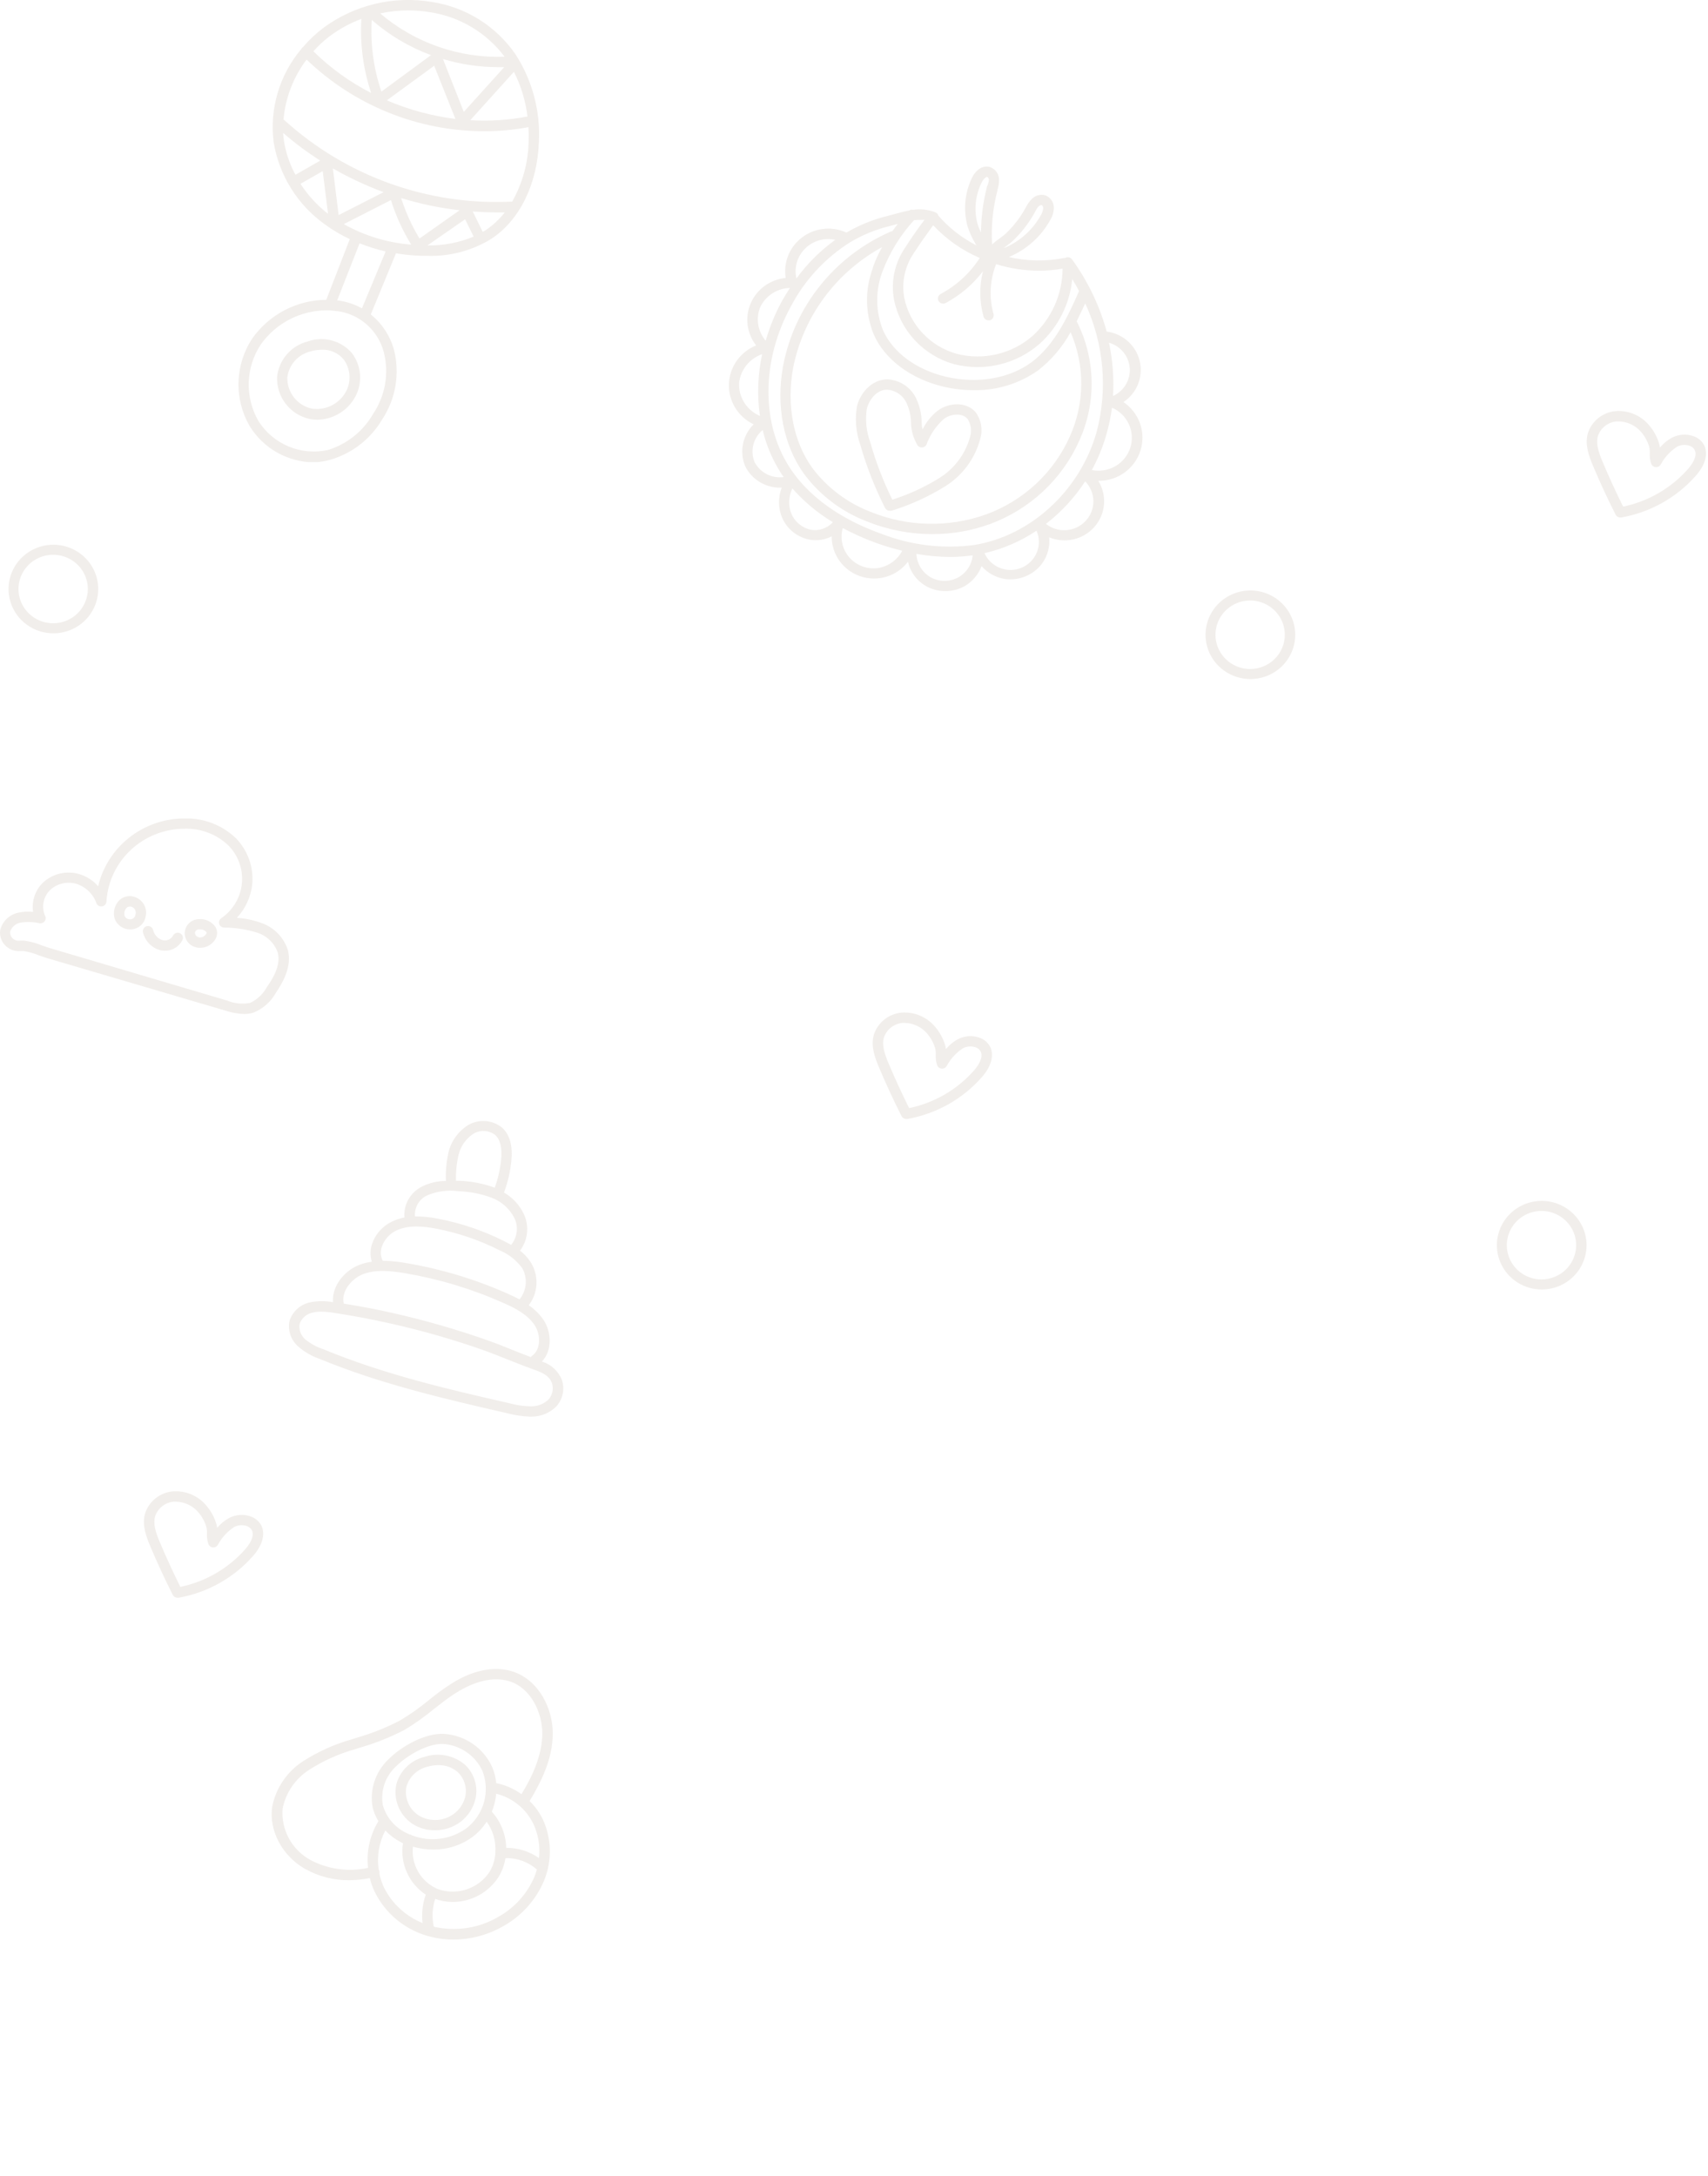 <?xml version="1.0" encoding="UTF-8"?> <svg xmlns="http://www.w3.org/2000/svg" width="318" height="405" viewBox="0 0 318 405" fill="none"> <g clip-path="url(#clip0)"> <g opacity="0.2" clip-path="url(#clip1)"> <path d="M95.97 10.1C99.089 14.915 100.616 20.59 100.334 26.322C100.087 34.206 96.766 40.983 91.456 44.468C87.857 46.673 83.689 47.769 79.471 47.62C78.816 47.62 78.138 47.62 77.45 47.566C76.201 47.493 74.956 47.353 73.721 47.147L69.034 58.527C71.107 60.198 72.609 62.472 73.334 65.035C73.901 67.229 74.003 69.518 73.633 71.754C73.262 73.991 72.428 76.124 71.184 78.018C69.054 81.664 65.612 84.357 61.564 85.548C60.52 85.857 59.439 86.027 58.35 86.054C55.98 86.018 53.656 85.389 51.591 84.224C49.526 83.059 47.785 81.395 46.527 79.384C45.065 76.887 44.331 74.03 44.407 71.137C44.483 68.244 45.366 65.43 46.957 63.013C48.517 60.801 50.582 58.993 52.981 57.739C55.379 56.486 58.041 55.823 60.747 55.806L65.122 44.511C63.472 43.739 61.902 42.806 60.435 41.725C57.926 39.928 55.795 37.653 54.166 35.03C52.538 32.407 51.443 29.488 50.944 26.44C50.562 23.36 50.82 20.235 51.702 17.26C52.585 14.286 54.072 11.526 56.072 9.154C56.126 9.048 56.195 8.95 56.276 8.863L56.373 8.81C57.518 7.467 58.804 6.251 60.21 5.185C63.084 3.064 66.356 1.545 69.829 0.717C73.303 -0.111 76.907 -0.23 80.428 0.366C83.544 0.844 86.53 1.954 89.203 3.628C91.876 5.302 94.178 7.504 95.97 10.1ZM71.012 17.049L80.245 10.262C76.197 8.765 72.456 6.541 69.206 3.7C68.938 8.225 69.551 12.759 71.012 17.049ZM86.35 20.825L93.874 12.499H92.649C89.2 12.49 85.772 11.979 82.47 10.982L86.35 20.825ZM72.022 18.674C76.094 20.425 80.393 21.591 84.792 22.137L80.836 12.241L72.022 18.674ZM87.554 22.374C91.12 22.592 94.698 22.36 98.206 21.685C97.861 18.786 97.006 15.971 95.68 13.37L87.554 22.374ZM75.999 1.936C74.243 1.938 72.492 2.126 70.776 2.495C77.224 7.984 85.49 10.862 93.95 10.563C90.598 6.098 85.632 3.125 80.116 2.28C78.756 2.049 77.379 1.933 75.999 1.936ZM58.35 9.552C61.52 12.667 65.144 15.282 69.099 17.307C67.623 12.868 67.007 8.188 67.282 3.517C65.169 4.307 63.178 5.393 61.371 6.744C60.272 7.576 59.26 8.517 58.35 9.552ZM52.858 26.16C53.198 28.392 53.925 30.547 55.007 32.528L59.629 29.893C57.2 28.35 54.89 26.628 52.718 24.74C52.738 25.216 52.784 25.69 52.858 26.16ZM76.558 45.522C74.958 42.931 73.69 40.148 72.785 37.24L64.004 41.714C67.862 43.885 72.146 45.188 76.558 45.533V45.522ZM79.589 45.673C82.538 45.731 85.466 45.174 88.188 44.038L86.597 40.811L79.589 45.673ZM85.566 39.133C81.877 38.714 78.236 37.954 74.688 36.863C75.524 39.5 76.671 42.028 78.106 44.393L85.566 39.133ZM71.421 35.766C68.153 34.561 64.992 33.082 61.972 31.345L63.047 40.036L71.421 35.766ZM61.08 39.8L60.081 31.85L55.943 34.217C57.334 36.35 59.07 38.237 61.08 39.8ZM62.746 57.914C62.081 57.81 61.409 57.76 60.736 57.763C58.349 57.779 55.999 58.362 53.882 59.466C51.764 60.569 49.94 62.161 48.558 64.11C47.165 66.213 46.386 68.663 46.31 71.186C46.234 73.708 46.864 76.201 48.128 78.384C49.47 80.494 51.426 82.14 53.733 83.102C56.039 84.064 58.585 84.294 61.027 83.762C64.591 82.677 67.608 80.273 69.464 77.039C70.581 75.383 71.337 73.51 71.683 71.541C72.029 69.573 71.958 67.555 71.474 65.616C70.96 63.602 69.852 61.789 68.296 60.412C66.74 59.035 64.807 58.157 62.746 57.892V57.914ZM71.797 46.802C70.144 46.423 68.523 45.916 66.949 45.286L62.768 55.935H63.037C64.563 56.154 66.037 56.646 67.39 57.387L71.797 46.802ZM94.003 39.531C93.401 39.531 92.789 39.531 92.187 39.531C90.8 39.531 89.403 39.466 88.016 39.369L89.876 43.156L90.424 42.844C91.786 41.929 92.994 40.803 94.003 39.509V39.531ZM98.389 23.665C95.677 24.172 92.924 24.427 90.166 24.428C77.833 24.414 65.981 19.636 57.082 11.09C54.627 14.332 53.136 18.203 52.782 22.255L52.911 22.331C64.437 32.805 79.646 38.272 95.196 37.53H95.358C97.304 34.088 98.357 30.212 98.421 26.257C98.453 25.375 98.432 24.493 98.389 23.665Z" fill="#BAA999"></path> <path d="M65.53 65.734C66.332 66.797 66.839 68.054 66.998 69.377C67.156 70.7 66.961 72.041 66.433 73.264C65.794 74.695 64.76 75.914 63.451 76.776C62.142 77.637 60.615 78.106 59.048 78.126C58.586 78.128 58.125 78.081 57.673 77.986C55.898 77.603 54.314 76.605 53.202 75.169C52.089 73.733 51.518 71.95 51.589 70.134C51.755 68.589 52.388 67.132 53.405 65.957C54.421 64.783 55.771 63.947 57.275 63.561C58.709 63.044 60.266 62.975 61.74 63.363C63.214 63.751 64.536 64.578 65.53 65.734ZM64.014 66.939C63.524 66.337 62.901 65.857 62.194 65.536C61.487 65.215 60.716 65.062 59.941 65.089C59.212 65.09 58.488 65.198 57.791 65.412C56.671 65.685 55.661 66.292 54.893 67.153C54.126 68.013 53.637 69.086 53.491 70.231C53.456 71.575 53.888 72.89 54.713 73.951C55.538 75.012 56.706 75.754 58.017 76.05C59.357 76.259 60.728 76.021 61.921 75.374C63.113 74.727 64.06 73.706 64.616 72.468C65.002 71.573 65.15 70.593 65.044 69.624C64.939 68.655 64.584 67.73 64.014 66.939Z" fill="#BAA999"></path> </g> <g opacity="0.2"> <path d="M104.629 256.886C104.898 257.726 104.941 258.621 104.752 259.482C104.563 260.343 104.15 261.14 103.553 261.795C102.952 262.389 102.237 262.861 101.45 263.182C100.664 263.503 99.82 263.667 98.969 263.665H98.647C97.225 263.61 95.814 263.4 94.439 263.038C82.829 260.371 70.896 257.619 59.512 252.923C58.043 252.415 56.688 251.633 55.52 250.617C54.856 250.034 54.357 249.291 54.072 248.46C53.787 247.63 53.726 246.74 53.895 245.879C54.168 244.995 54.68 244.201 55.376 243.583C56.072 242.966 56.925 242.547 57.844 242.373C59.22 242.117 60.632 242.117 62.008 242.373C61.75 239.387 64.106 236.561 66.743 235.488C67.54 235.169 68.375 234.951 69.228 234.839C68.904 233.801 68.904 232.69 69.228 231.652C69.511 230.756 69.972 229.925 70.584 229.206C71.195 228.487 71.945 227.896 72.79 227.466C73.578 227.055 74.422 226.762 75.297 226.595C75.204 225.432 75.46 224.269 76.035 223.25C76.609 222.231 77.475 221.402 78.525 220.868C79.917 220.166 81.459 219.801 83.023 219.805C82.946 218.054 83.098 216.301 83.475 214.588C83.95 212.487 85.235 210.65 87.058 209.467C88.043 208.858 89.199 208.573 90.359 208.653C91.519 208.733 92.624 209.175 93.514 209.914C94.913 211.199 95.483 213.271 95.203 216.065C95.003 218.08 94.543 220.062 93.837 221.962C95.471 222.909 96.771 224.33 97.56 226.031C98.056 227.119 98.249 228.318 98.119 229.505C97.988 230.691 97.539 231.821 96.817 232.778C97.686 233.442 98.416 234.264 98.969 235.201C99.651 236.403 99.965 237.776 99.871 239.151C99.778 240.526 99.281 241.845 98.442 242.946C99.543 243.685 100.49 244.626 101.229 245.719C102.703 247.993 102.822 251.414 100.895 253.412C101.744 253.673 102.521 254.121 103.168 254.723C103.815 255.325 104.315 256.065 104.629 256.886V256.886ZM84.906 219.773H85.562C87.801 219.859 90.013 220.293 92.115 221.059C92.723 219.374 93.121 217.622 93.299 215.842C93.514 213.664 93.148 212.124 92.223 211.263C91.638 210.807 90.923 210.542 90.179 210.506C89.434 210.47 88.697 210.664 88.069 211.061C86.692 211.998 85.724 213.413 85.358 215.024C85.003 216.582 84.851 218.178 84.906 219.773V219.773ZM77.266 226.403C78.753 226.396 80.236 226.55 81.689 226.86C85.92 227.677 90.016 229.072 93.858 231.004L95.16 231.705C95.722 231.026 96.08 230.206 96.195 229.337C96.309 228.467 96.174 227.584 95.806 226.786C94.937 225.023 93.427 223.65 91.577 222.94C89.61 222.206 87.535 221.793 85.433 221.718C83.385 221.423 81.295 221.711 79.407 222.547C78.702 222.905 78.121 223.464 77.739 224.152C77.358 224.839 77.193 225.623 77.266 226.403V226.403ZM71.262 234.659C72.779 234.684 74.291 234.836 75.781 235.116C82.239 236.215 88.53 238.118 94.504 240.779C95.257 241.119 96.01 241.469 96.731 241.841C97.383 241.037 97.78 240.061 97.874 239.035C97.968 238.009 97.754 236.979 97.258 236.072C96.169 234.571 94.679 233.398 92.954 232.683C89.273 230.824 85.347 229.483 81.29 228.698C78.988 228.252 76.029 227.901 73.651 229.091C72.42 229.727 71.493 230.814 71.068 232.12C70.79 232.958 70.86 233.871 71.262 234.659ZM64.009 242.638C67.087 243.138 70.164 243.701 73.199 244.402C79.23 245.763 85.173 247.48 90.996 249.544C92.502 250.076 93.998 250.681 95.451 251.266C96.527 251.712 97.689 252.158 98.829 252.583C98.886 252.505 98.955 252.437 99.034 252.381C100.745 251.181 100.68 248.418 99.561 246.676C98.291 244.731 96 243.488 93.708 242.5C87.871 239.903 81.725 238.047 75.415 236.975C72.704 236.518 69.874 236.231 67.442 237.209C65.355 238.091 63.461 240.449 64.009 242.638ZM102.789 257.513C102.284 255.951 100.788 255.388 99.066 254.793L98.851 254.708C97.452 254.209 96.064 253.645 94.719 253.114C93.374 252.583 91.803 251.946 90.34 251.414C84.592 249.375 78.724 247.682 72.768 246.346C69.357 245.581 65.882 244.922 62.428 244.391C61.554 244.234 60.669 244.146 59.781 244.126C59.281 244.119 58.782 244.173 58.296 244.285C57.723 244.388 57.189 244.639 56.746 245.012C56.304 245.385 55.97 245.868 55.778 246.41C55.694 246.944 55.748 247.49 55.936 247.998C56.124 248.505 56.44 248.957 56.854 249.311C57.856 250.121 59.001 250.741 60.233 251.138C71.488 255.792 83.367 258.575 94.859 261.179C96.169 261.546 97.522 261.739 98.883 261.752C100.084 261.768 101.243 261.318 102.111 260.499C102.469 260.097 102.718 259.613 102.837 259.091C102.955 258.57 102.939 258.027 102.789 257.513V257.513Z" fill="#BAA999"></path> </g> <g opacity="0.2"> <path d="M182.819 200.468C179.231 204.557 174.332 207.31 168.939 208.267H168.713C168.533 208.266 168.358 208.216 168.206 208.122C168.054 208.028 167.932 207.894 167.852 207.736C166.356 204.782 164.936 201.712 163.645 198.641C162.848 196.728 162.106 194.688 162.687 192.617C163.038 191.498 163.717 190.507 164.638 189.769C165.559 189.032 166.681 188.58 167.863 188.473C168.994 188.389 170.13 188.565 171.181 188.987C172.232 189.41 173.17 190.066 173.921 190.906C174.872 191.949 175.571 193.191 175.965 194.54C176.036 194.78 176.086 195.025 176.116 195.273C176.761 194.483 177.563 193.832 178.472 193.36C179.647 192.785 181.006 192.693 182.249 193.105C182.715 193.249 183.147 193.485 183.517 193.799C183.887 194.113 184.188 194.499 184.401 194.933C185.079 196.516 184.552 198.482 182.819 200.468ZM182.593 195.73C182.493 195.535 182.353 195.361 182.183 195.221C182.013 195.08 181.816 194.975 181.603 194.912C180.858 194.671 180.047 194.729 179.344 195.071C178.054 195.898 176.999 197.035 176.277 198.375L176.213 198.482C176.114 198.625 175.978 198.74 175.819 198.814C175.66 198.889 175.484 198.919 175.309 198.903C175.134 198.887 174.967 198.824 174.825 198.722C174.683 198.62 174.571 198.482 174.502 198.322C174.279 197.691 174.184 197.024 174.222 196.357C174.245 195.943 174.209 195.528 174.114 195.124C173.802 194.054 173.251 193.066 172.5 192.234C171.991 191.671 171.37 191.216 170.676 190.899C169.982 190.581 169.23 190.406 168.465 190.385H168.046C167.256 190.455 166.505 190.752 165.886 191.239C165.266 191.727 164.805 192.383 164.559 193.127C164.14 194.614 164.764 196.314 165.431 197.908C166.614 200.713 167.906 203.518 169.261 206.248C173.96 205.271 178.207 202.805 181.356 199.225C182.055 198.418 183.142 196.898 182.593 195.73V195.73Z" fill="#BAA999"></path> </g> <g opacity="0.2"> <path d="M315.76 88.514C312.171 92.603 307.272 95.355 301.879 96.312H301.653C301.474 96.311 301.299 96.261 301.147 96.167C300.995 96.073 300.872 95.94 300.792 95.781C299.297 92.828 297.876 89.757 296.585 86.686C295.789 84.774 295.046 82.734 295.627 80.662C295.978 79.543 296.657 78.552 297.578 77.814C298.5 77.077 299.622 76.626 300.803 76.518C301.935 76.435 303.07 76.611 304.121 77.033C305.172 77.455 306.11 78.112 306.861 78.951C307.812 79.994 308.511 81.237 308.905 82.585C308.976 82.825 309.027 83.07 309.056 83.318C309.701 82.529 310.503 81.878 311.413 81.406C312.588 80.83 313.946 80.738 315.189 81.151C315.656 81.294 316.087 81.53 316.457 81.844C316.827 82.159 317.128 82.545 317.342 82.978C318.019 84.561 317.492 86.527 315.76 88.514ZM315.534 83.775C315.433 83.58 315.294 83.407 315.123 83.266C314.953 83.126 314.756 83.02 314.544 82.957C313.798 82.717 312.987 82.774 312.284 83.116C310.995 83.943 309.939 85.08 309.218 86.421L309.153 86.527C309.055 86.671 308.919 86.786 308.76 86.86C308.601 86.934 308.425 86.965 308.25 86.948C308.075 86.932 307.907 86.869 307.765 86.767C307.623 86.665 307.512 86.527 307.442 86.368C307.22 85.737 307.125 85.069 307.162 84.402C307.185 83.988 307.149 83.573 307.055 83.169C306.743 82.099 306.191 81.111 305.441 80.279C304.931 79.716 304.31 79.262 303.616 78.944C302.923 78.626 302.17 78.451 301.406 78.431H300.986C300.197 78.501 299.446 78.797 298.826 79.285C298.206 79.772 297.745 80.428 297.5 81.172C297.08 82.659 297.704 84.359 298.371 85.953C299.555 88.758 300.846 91.563 302.202 94.294C306.901 93.316 311.147 90.85 314.296 87.271C314.996 86.463 316.083 84.944 315.534 83.775V83.775Z" fill="#BAA999"></path> </g> <g opacity="0.2"> <path d="M47.134 289.578C43.545 293.667 38.646 296.419 33.253 297.376H33.027C32.848 297.375 32.673 297.325 32.521 297.231C32.369 297.137 32.246 297.004 32.166 296.845C30.671 293.891 29.25 290.821 27.959 287.75C27.163 285.838 26.42 283.798 27.001 281.726C27.352 280.607 28.031 279.616 28.952 278.879C29.874 278.141 30.996 277.69 32.177 277.582C33.309 277.499 34.444 277.675 35.495 278.097C36.546 278.519 37.484 279.176 38.235 280.015C39.186 281.058 39.885 282.301 40.279 283.649C40.35 283.889 40.401 284.134 40.43 284.382C41.075 283.593 41.877 282.942 42.787 282.47C43.962 281.894 45.32 281.802 46.563 282.215C47.03 282.358 47.461 282.594 47.831 282.908C48.201 283.223 48.502 283.609 48.715 284.042C49.393 285.625 48.866 287.591 47.134 289.578ZM46.908 284.839C46.807 284.644 46.668 284.471 46.497 284.33C46.327 284.19 46.13 284.084 45.918 284.021C45.172 283.781 44.361 283.838 43.658 284.18C42.369 285.007 41.313 286.144 40.592 287.485L40.527 287.591C40.429 287.735 40.293 287.85 40.134 287.924C39.975 287.998 39.799 288.029 39.624 288.012C39.449 287.996 39.281 287.933 39.139 287.831C38.997 287.729 38.886 287.591 38.816 287.432C38.594 286.801 38.499 286.133 38.536 285.466C38.559 285.052 38.523 284.637 38.429 284.233C38.117 283.163 37.565 282.175 36.815 281.344C36.305 280.78 35.684 280.326 34.99 280.008C34.297 279.69 33.544 279.515 32.78 279.495H32.36C31.571 279.564 30.82 279.861 30.2 280.349C29.58 280.836 29.119 281.492 28.874 282.236C28.454 283.723 29.078 285.423 29.745 287.017C30.929 289.822 32.22 292.627 33.576 295.358C38.275 294.38 42.522 291.914 45.67 288.335C46.37 287.527 47.457 286.008 46.908 284.839V284.839Z" fill="#BAA999"></path> </g> <g opacity="0.2"> <path d="M64.99 349.95C62.107 349.975 59.27 349.242 56.769 347.825C52.551 345.435 50.044 340.696 50.668 336.35C50.991 334.629 51.662 332.99 52.64 331.529C53.618 330.069 54.883 328.818 56.36 327.85C59.182 326.03 62.265 324.64 65.506 323.728L66.399 323.441C69.173 322.647 71.859 321.579 74.416 320.254C76.244 319.173 77.985 317.955 79.624 316.609C80.936 315.547 82.303 314.484 83.745 313.56C87.834 310.872 91.998 310.001 95.441 311.106C100.402 312.699 102.973 318.15 102.909 322.719C102.909 327.468 100.638 331.835 98.605 335.213C99.627 336.22 100.468 337.391 101.09 338.677C101.893 340.445 102.328 342.353 102.368 344.29C102.409 346.226 102.055 348.151 101.327 349.95C99.848 353.534 97.197 356.527 93.795 358.45C90.944 360.108 87.699 360.988 84.391 361C83.016 361.003 81.646 360.839 80.312 360.511C78.016 359.963 75.873 358.916 74.039 357.445C72.206 355.975 70.728 354.118 69.714 352.011C69.347 351.223 69.059 350.401 68.853 349.557C67.58 349.807 66.287 349.938 64.99 349.95V349.95ZM78.677 357.951C78.468 356.158 78.67 354.343 79.269 352.638C77.713 351.608 76.488 350.161 75.737 348.467C74.986 346.773 74.74 344.903 75.029 343.076L74.556 342.831C73.51 342.273 72.558 341.556 71.737 340.706C70.562 342.945 70.133 345.491 70.51 347.985C70.566 348.074 70.609 348.171 70.639 348.271C70.671 348.415 70.671 348.564 70.639 348.707C70.819 349.604 71.105 350.478 71.489 351.31C72.989 354.307 75.545 356.661 78.677 357.929V357.951ZM73.663 328.828C72.704 329.735 71.985 330.86 71.569 332.104C71.152 333.349 71.051 334.676 71.274 335.968C71.58 337.059 72.112 338.075 72.836 338.953C73.56 339.831 74.461 340.551 75.481 341.068L76.299 341.461L76.396 341.45C76.501 341.483 76.599 341.533 76.686 341.599C78.359 342.242 80.169 342.458 81.948 342.226C83.728 341.994 85.419 341.321 86.865 340.271C88.439 339.041 89.575 337.348 90.109 335.438C90.643 333.527 90.547 331.499 89.835 329.646C89.192 328.231 88.173 327.014 86.887 326.124C85.601 325.234 84.095 324.703 82.529 324.589C79.774 324.45 75.836 326.629 73.663 328.828ZM90.61 339.06C89.935 340.112 89.084 341.042 88.092 341.811C85.945 343.418 83.318 344.274 80.624 344.245C79.356 344.245 78.095 344.062 76.88 343.703C76.693 345.328 77.037 346.969 77.862 348.387C78.686 349.805 79.948 350.926 81.464 351.586C83.205 352.214 85.111 352.241 86.87 351.662C88.628 351.083 90.136 349.933 91.148 348.399C91.773 347.35 92.141 346.171 92.224 344.956C92.219 344.893 92.219 344.829 92.224 344.765C92.372 342.736 91.801 340.719 90.61 339.06V339.06ZM99.519 349.27C99.689 348.842 99.836 348.406 99.961 347.963C98.356 346.543 96.261 345.782 94.107 345.838C93.913 347.109 93.459 348.327 92.773 349.419C91.854 350.826 90.592 351.982 89.103 352.782C87.614 353.582 85.946 354 84.251 353.998C83.149 353.997 82.056 353.803 81.023 353.424C80.475 355.1 80.386 356.889 80.764 358.609V358.609C84.869 359.554 89.185 358.892 92.805 356.761C95.824 355.07 98.187 352.434 99.519 349.27V349.27ZM99.326 339.506C98.664 338.116 97.698 336.888 96.498 335.91C95.298 334.933 93.893 334.231 92.385 333.853C92.283 335.003 92.008 336.131 91.568 337.2C93.244 339.055 94.195 341.44 94.247 343.926C96.431 343.918 98.564 344.583 100.348 345.828C100.592 343.668 100.239 341.483 99.326 339.506V339.506ZM68.53 347.655C68.184 344.628 68.861 341.572 70.456 338.964C69.962 338.168 69.599 337.301 69.38 336.393C69.088 334.79 69.199 333.14 69.704 331.59C70.209 330.039 71.091 328.635 72.275 327.5V327.5C74.717 325.014 79.204 322.506 82.701 322.719C84.63 322.85 86.485 323.501 88.065 324.601C89.645 325.7 90.89 327.206 91.664 328.955C92.058 329.89 92.301 330.879 92.385 331.888C94.086 332.223 95.691 332.923 97.088 333.938C98.992 330.825 100.929 326.873 100.972 322.697C100.972 318.83 98.917 314.197 94.839 312.922C90.976 311.701 86.865 313.826 84.756 315.164C83.379 316.046 82.056 317.098 80.775 318.097C79.081 319.502 77.282 320.781 75.395 321.922C72.725 323.323 69.916 324.448 67.013 325.279L66.12 325.566C63.07 326.421 60.168 327.725 57.511 329.433C56.254 330.25 55.173 331.306 54.333 332.539C53.492 333.772 52.909 335.158 52.616 336.616C52.456 338.531 52.858 340.451 53.774 342.147C54.69 343.843 56.081 345.242 57.781 346.178C61.068 347.928 64.883 348.452 68.53 347.655V347.655Z" fill="#BAA999"></path> <path d="M73.792 332.1C74.123 330.862 74.786 329.735 75.709 328.836C76.633 327.937 77.784 327.299 79.043 326.99C80.336 326.562 81.721 326.479 83.056 326.749C84.392 327.02 85.632 327.634 86.65 328.53C87.458 329.318 88.055 330.292 88.387 331.364C88.72 332.436 88.777 333.572 88.555 334.672C88.323 335.749 87.856 336.762 87.184 337.642C86.513 338.521 85.655 339.244 84.67 339.761C83.54 340.35 82.28 340.657 81.001 340.653C79.471 340.677 77.969 340.24 76.697 339.4C75.541 338.598 74.649 337.479 74.133 336.181C73.616 334.884 73.498 333.464 73.792 332.1V332.1ZM77.827 337.816C78.702 338.378 79.713 338.698 80.756 338.743C81.799 338.787 82.835 338.556 83.756 338.071C84.486 337.687 85.122 337.15 85.622 336.499C86.122 335.848 86.472 335.098 86.65 334.3C86.804 333.514 86.761 332.703 86.527 331.937C86.293 331.17 85.874 330.472 85.305 329.901C84.294 328.988 82.963 328.496 81.593 328.53C80.915 328.532 80.24 328.632 79.591 328.828C78.666 329.047 77.816 329.505 77.127 330.154C76.439 330.804 75.938 331.622 75.675 332.525C75.475 333.518 75.572 334.547 75.954 335.487C76.336 336.426 76.987 337.236 77.827 337.816V337.816Z" fill="#BAA999"></path> </g> <g opacity="0.2"> <path d="M53.604 176.854C54.357 179.807 52.786 182.666 51.344 184.822C50.426 186.455 48.978 187.735 47.234 188.456C46.654 188.646 46.047 188.739 45.437 188.732C44.19 188.681 42.957 188.448 41.778 188.042V188.042L8.777 178.331C8.282 178.182 7.765 178.001 7.27 177.821C6.348 177.44 5.384 177.169 4.397 177.013C4.193 177.003 3.988 177.003 3.784 177.013C2.943 177.083 2.106 176.849 1.427 176.354C0.925 175.997 0.529 175.512 0.283 174.951C0.037 174.39 -0.051 173.773 0.029 173.167C0.217 172.351 0.639 171.607 1.243 171.021C1.848 170.435 2.61 170.033 3.44 169.863C4.333 169.668 5.254 169.624 6.162 169.735C6.018 168.781 6.096 167.807 6.388 166.887C6.681 165.967 7.181 165.124 7.851 164.423C8.728 163.555 9.824 162.934 11.025 162.626C12.227 162.318 13.49 162.333 14.684 162.67C16.08 163.072 17.328 163.866 18.278 164.954C19.113 161.4 21.13 158.226 24.007 155.938C26.884 153.649 30.455 152.38 34.149 152.332H34.418C36.17 152.292 37.912 152.596 39.543 153.227C41.174 153.859 42.662 154.804 43.919 156.008C45.02 157.14 45.861 158.493 46.386 159.974C46.911 161.455 47.109 163.03 46.965 164.593C46.711 166.92 45.708 169.106 44.102 170.829C45.619 170.93 47.115 171.237 48.546 171.743C49.739 172.139 50.819 172.809 51.698 173.698C52.577 174.586 53.23 175.668 53.604 176.854ZM51.721 177.321C51.418 176.443 50.911 175.647 50.24 174.997C49.569 174.348 48.753 173.863 47.858 173.581C45.86 172.959 43.776 172.644 41.681 172.646C41.482 172.634 41.291 172.562 41.134 172.438C40.978 172.315 40.865 172.147 40.809 171.957C40.754 171.767 40.759 171.565 40.825 171.378C40.89 171.192 41.013 171.03 41.176 170.914C42.258 170.178 43.165 169.216 43.832 168.097C44.499 166.978 44.91 165.729 45.037 164.437C45.164 163.145 45.004 161.84 44.567 160.616C44.131 159.391 43.429 158.275 42.51 157.347C41.408 156.298 40.101 155.483 38.669 154.95C37.237 154.416 35.71 154.176 34.181 154.244C30.496 154.297 26.968 155.723 24.303 158.238C21.639 160.752 20.036 164.169 19.817 167.801C19.806 168.023 19.717 168.235 19.566 168.399C19.414 168.564 19.209 168.671 18.986 168.702C18.763 168.734 18.536 168.688 18.344 168.572C18.152 168.456 18.007 168.277 17.934 168.067C17.632 167.22 17.133 166.455 16.477 165.833C15.821 165.211 15.026 164.75 14.157 164.486C13.301 164.247 12.396 164.236 11.534 164.454C10.672 164.673 9.884 165.113 9.25 165.73C8.654 166.35 8.255 167.13 8.104 167.973C7.953 168.815 8.056 169.683 8.4 170.468C8.482 170.63 8.515 170.811 8.497 170.991C8.478 171.17 8.409 171.341 8.296 171.483C8.184 171.626 8.033 171.733 7.861 171.794C7.689 171.855 7.503 171.867 7.324 171.828C6.179 171.577 4.996 171.541 3.838 171.722C3.385 171.801 2.962 172.001 2.617 172.301C2.272 172.601 2.016 172.988 1.879 173.422C1.86 173.691 1.912 173.96 2.029 174.204C2.145 174.448 2.324 174.658 2.546 174.814C2.892 175.049 3.316 175.144 3.73 175.079C3.995 175.064 4.261 175.064 4.526 175.079C5.677 175.242 6.801 175.549 7.873 175.993C8.379 176.163 8.841 176.333 9.272 176.461L42.273 186.225C43.633 186.788 45.131 186.939 46.577 186.661C47.897 186.035 48.982 185.012 49.676 183.739C50.957 181.932 52.291 179.552 51.721 177.321Z" fill="#BAA999"></path> <path d="M27.112 170.607C26.997 171.275 26.645 171.882 26.118 172.318C25.592 172.754 24.926 172.991 24.239 172.987C23.616 172.991 23.007 172.808 22.493 172.46C21.979 172.112 21.586 171.617 21.366 171.042C21.183 170.465 21.156 169.852 21.286 169.261C21.416 168.671 21.699 168.124 22.108 167.674C22.45 167.302 22.889 167.031 23.378 166.892C23.866 166.754 24.384 166.752 24.874 166.888C25.667 167.093 26.346 167.598 26.765 168.294C27.183 168.99 27.308 169.821 27.112 170.607V170.607ZM24.4 168.737H24.131C24.016 168.735 23.902 168.759 23.798 168.807C23.694 168.854 23.602 168.925 23.529 169.013C23.355 169.209 23.234 169.445 23.177 169.7C23.121 169.954 23.131 170.219 23.206 170.468C23.263 170.635 23.367 170.781 23.507 170.891C23.646 171 23.814 171.067 23.991 171.085C24.129 171.117 24.272 171.12 24.412 171.094C24.551 171.068 24.683 171.013 24.799 170.932C24.914 170.852 25.012 170.748 25.084 170.628C25.156 170.508 25.202 170.374 25.218 170.235C25.269 170.083 25.288 169.923 25.274 169.765C25.26 169.606 25.213 169.452 25.137 169.311C25.06 169.171 24.955 169.048 24.829 168.949C24.702 168.85 24.556 168.778 24.4 168.737V168.737Z" fill="#BAA999"></path> <path d="M40.175 172.625C40.383 173.045 40.458 173.516 40.391 173.979C40.324 174.441 40.117 174.873 39.798 175.218C39.496 175.588 39.115 175.887 38.681 176.093C38.247 176.299 37.772 176.406 37.291 176.408H36.968C36.74 176.385 36.516 176.335 36.301 176.259C35.687 176.071 35.161 175.674 34.816 175.139C34.472 174.604 34.33 173.965 34.418 173.337C34.512 172.715 34.826 172.147 35.305 171.732C35.784 171.318 36.396 171.085 37.033 171.074C37.65 171.024 38.269 171.143 38.823 171.416C39.377 171.69 39.844 172.108 40.175 172.625V172.625ZM38.453 173.507C38.3 173.333 38.109 173.194 37.895 173.103C37.681 173.011 37.449 172.967 37.215 172.976H37.108C36.92 172.96 36.732 173.014 36.583 173.129C36.433 173.243 36.333 173.408 36.301 173.592C36.301 173.964 36.495 174.272 36.947 174.431L37.172 174.485C37.376 174.495 37.58 174.459 37.767 174.378C37.954 174.296 38.119 174.173 38.248 174.017C38.464 173.805 38.517 173.635 38.453 173.507Z" fill="#BAA999"></path> <path d="M33.483 173.677C33.247 173.576 32.98 173.571 32.741 173.663C32.502 173.754 32.308 173.935 32.202 174.166C32.013 174.504 31.712 174.768 31.35 174.915C30.988 175.061 30.587 175.082 30.211 174.973C29.784 174.83 29.401 174.579 29.101 174.246C28.801 173.912 28.594 173.508 28.5 173.071C28.437 172.829 28.279 172.621 28.062 172.492C27.844 172.363 27.584 172.323 27.337 172.382C27.09 172.44 26.877 172.592 26.742 172.805C26.608 173.017 26.563 173.273 26.617 173.518C26.795 174.285 27.172 174.994 27.712 175.573C28.252 176.153 28.935 176.583 29.695 176.822C30.018 176.907 30.351 176.95 30.685 176.95C31.37 176.96 32.045 176.776 32.628 176.42C33.212 176.065 33.68 175.551 33.977 174.941C34.079 174.709 34.084 174.446 33.992 174.209C33.899 173.973 33.716 173.782 33.483 173.677V173.677Z" fill="#BAA999"></path> </g> <g opacity="0.2"> <path d="M146.281 51.736C146.054 50.325 146.217 48.88 146.752 47.553C147.287 46.226 148.175 45.066 149.322 44.196C150.469 43.326 151.832 42.777 153.268 42.608C154.705 42.439 156.161 42.656 157.483 43.236L157.59 43.289C159.992 41.887 162.587 40.839 165.295 40.176C165.747 40.07 166.198 39.942 166.65 39.815C167.49 39.592 168.372 39.347 169.265 39.177C169.379 39.105 169.506 39.056 169.639 39.034C169.772 39.012 169.909 39.018 170.04 39.05C171.424 38.849 172.838 39.011 174.139 39.517C174.278 39.569 174.402 39.654 174.501 39.763C174.6 39.872 174.672 40.002 174.71 40.144C176.696 42.417 179.103 44.296 181.801 45.679C181.747 45.573 181.682 45.478 181.629 45.382C180.992 44.338 180.486 43.221 180.122 42.056C179.329 39.082 179.619 35.927 180.94 33.142C181.747 31.485 183.092 30.688 184.383 31.113C184.835 31.285 185.228 31.582 185.514 31.968C185.8 32.354 185.968 32.813 185.997 33.291C186.025 33.96 185.934 34.629 185.728 35.267V35.363C184.856 38.665 184.511 42.081 184.706 45.488C185.178 45.063 185.677 44.669 186.202 44.309C186.578 44.033 186.933 43.767 187.149 43.576C188.674 42.15 189.96 40.492 190.958 38.667L191.033 38.518C191.314 37.972 191.677 37.471 192.109 37.031C192.421 36.713 192.811 36.481 193.241 36.358C193.672 36.235 194.127 36.225 194.562 36.33C195.051 36.506 195.471 36.827 195.766 37.25C196.061 37.673 196.216 38.175 196.209 38.688C196.188 39.475 195.962 40.244 195.552 40.92C193.85 44.023 191.129 46.462 187.837 47.836C191.205 48.631 194.708 48.693 198.103 48.017C198.184 48.001 198.268 48.001 198.35 48.017C198.4 47.979 198.454 47.947 198.511 47.921C198.705 47.861 198.914 47.862 199.107 47.925C199.3 47.988 199.468 48.109 199.587 48.272C202.538 52.334 204.724 56.886 206.044 61.712C207.513 61.903 208.889 62.531 209.989 63.512C211.088 64.494 211.858 65.783 212.197 67.208C212.536 68.633 212.427 70.126 211.886 71.489C211.344 72.851 210.394 74.018 209.164 74.834C210.605 75.807 211.69 77.212 212.261 78.84C212.831 80.469 212.855 82.236 212.331 83.879C211.806 85.523 210.76 86.957 209.347 87.968C207.934 88.979 206.229 89.515 204.483 89.496C205.298 90.81 205.669 92.345 205.544 93.88C205.419 95.416 204.804 96.872 203.787 98.04C202.77 99.209 201.404 100.028 199.886 100.381C198.368 100.734 196.775 100.602 195.337 100.004C195.508 101.72 195.049 103.439 194.046 104.849C193.256 105.915 192.189 106.748 190.957 107.261C189.725 107.773 188.375 107.946 187.052 107.761C185.38 107.481 183.858 106.636 182.748 105.37C182.176 106.902 181.095 108.198 179.681 109.046C178.571 109.686 177.308 110.02 176.023 110.013C174.401 110.038 172.82 109.507 171.549 108.512C170.278 107.516 169.395 106.117 169.05 104.552C168.055 105.866 166.664 106.836 165.078 107.324C163.491 107.812 161.789 107.792 160.214 107.268C158.639 106.744 157.272 105.742 156.308 104.405C155.344 103.068 154.833 101.465 154.846 99.824C153.558 100.491 152.078 100.705 150.65 100.429C149.425 100.178 148.291 99.608 147.364 98.778C146.437 97.949 145.752 96.891 145.377 95.712C144.882 94.089 144.938 92.35 145.539 90.761C144.138 90.822 142.75 90.479 141.544 89.773C140.338 89.067 139.367 88.03 138.749 86.787C138.198 85.478 138.052 84.037 138.332 82.647C138.612 81.256 139.304 79.979 140.32 78.978C138.9 78.304 137.708 77.238 136.89 75.908C136.071 74.578 135.662 73.043 135.711 71.487C135.76 69.932 136.265 68.424 137.166 67.148C138.066 65.871 139.323 64.879 140.783 64.294C139.919 63.189 139.371 61.875 139.195 60.489C139.02 59.104 139.223 57.697 139.784 56.415C140.346 55.133 141.244 54.023 142.387 53.201C143.529 52.378 144.874 51.872 146.281 51.736V51.736ZM141.482 77.416C140.937 73.586 141.079 69.691 141.902 65.909C140.738 66.319 139.715 67.047 138.953 68.008C138.191 68.969 137.721 70.124 137.598 71.339C137.551 72.62 137.897 73.885 138.59 74.969C139.283 76.053 140.291 76.906 141.482 77.416V77.416ZM145.915 88.795C145.754 88.572 145.582 88.338 145.431 88.094C143.831 85.618 142.67 82.891 141.999 80.03C141.143 80.74 140.537 81.698 140.264 82.768C139.992 83.838 140.068 84.965 140.482 85.99C140.982 86.956 141.773 87.744 142.746 88.246C143.72 88.749 144.827 88.941 145.915 88.795ZM155.062 97.189C152.237 95.494 149.696 93.375 147.529 90.91C146.881 92.234 146.755 93.749 147.174 95.16C147.441 96.005 147.927 96.766 148.584 97.368C149.24 97.97 150.046 98.392 150.919 98.591C151.673 98.732 152.452 98.676 153.178 98.43C153.904 98.185 154.553 97.757 155.062 97.189V97.189ZM167.974 102.501C166.415 102.129 164.878 101.675 163.369 101.141C161.145 100.354 158.987 99.398 156.912 98.283C156.638 99.232 156.609 100.233 156.828 101.195C157.048 102.157 157.509 103.05 158.169 103.79C158.829 104.531 159.666 105.095 160.605 105.433C161.544 105.77 162.553 105.869 163.541 105.721C164.48 105.56 165.37 105.187 166.139 104.63C166.908 104.073 167.536 103.348 167.974 102.512V102.501ZM181.144 103.351C179.719 103.56 178.281 103.663 176.84 103.659C174.754 103.648 172.673 103.456 170.621 103.086C170.656 103.937 170.899 104.768 171.327 105.508C171.756 106.247 172.359 106.874 173.085 107.336C173.85 107.805 174.725 108.072 175.625 108.111C176.525 108.15 177.42 107.96 178.224 107.559C179.029 107.158 179.715 106.559 180.217 105.82C180.718 105.081 181.019 104.228 181.091 103.341L181.144 103.351ZM192.981 98.772C190.041 100.744 186.758 102.163 183.296 102.958C183.859 104.226 184.908 105.222 186.214 105.726C187.519 106.23 188.974 106.201 190.258 105.646C191.543 105.091 192.551 104.055 193.061 102.766C193.572 101.477 193.543 100.04 192.981 98.772V98.772ZM202.041 89.592C200.071 92.616 197.602 95.292 194.735 97.508C195.812 98.362 197.179 98.778 198.557 98.672C199.935 98.566 201.22 97.945 202.151 96.937C203.082 95.928 203.589 94.607 203.568 93.243C203.548 91.878 203.002 90.573 202.041 89.592V89.592ZM207.033 75.875C206.806 77.6 206.446 79.305 205.957 80.975C205.307 83.236 204.408 85.42 203.278 87.488C204.779 87.791 206.34 87.536 207.661 86.772C208.983 86.007 209.971 84.788 210.437 83.347C210.903 81.906 210.813 80.347 210.185 78.967C209.557 77.588 208.434 76.487 207.033 75.875V75.875ZM206.474 63.784C207.167 67.045 207.42 70.382 207.227 73.708C208.222 73.254 209.053 72.511 209.609 71.578C210.164 70.645 210.418 69.567 210.336 68.488C210.254 67.409 209.84 66.38 209.15 65.54C208.46 64.699 207.526 64.087 206.474 63.784ZM186.88 46.19C189.83 44.979 192.271 42.808 193.798 40.038C194.044 39.642 194.191 39.194 194.229 38.731C194.238 38.62 194.215 38.508 194.164 38.409C194.113 38.31 194.035 38.226 193.938 38.168H193.874C193.676 38.189 193.493 38.279 193.357 38.423C193.077 38.74 192.848 39.098 192.679 39.485L192.593 39.634C191.496 41.619 190.087 43.419 188.418 44.968C188.117 45.244 187.708 45.541 187.278 45.86L186.88 46.19ZM181.962 41.536C182.128 42.133 182.359 42.71 182.651 43.257C182.668 40.437 183.029 37.63 183.727 34.895V34.789C183.935 34.384 184.066 33.945 184.114 33.493C184.114 33.385 184.087 33.278 184.037 33.182C183.986 33.086 183.913 33.003 183.824 32.94C183.598 32.866 183.081 33.302 182.748 34.003C181.599 36.345 181.321 39.012 181.962 41.536V41.536ZM173.72 41.95C172.493 43.629 171.277 45.361 170.126 47.124C168.46 49.568 167.827 52.557 168.361 55.454C168.867 57.904 170.045 60.17 171.766 62.004C173.487 63.839 175.685 65.171 178.121 65.856C180.586 66.489 183.172 66.511 185.648 65.92C188.124 65.329 190.414 64.142 192.314 62.467C194.048 60.87 195.432 58.94 196.382 56.794C197.331 54.649 197.825 52.334 197.833 49.993C196.382 50.257 194.909 50.388 193.433 50.386C190.728 50.379 188.039 49.967 185.459 49.164C184.291 52.124 184.121 55.377 184.975 58.44C185.042 58.684 185.009 58.943 184.885 59.164C184.76 59.384 184.553 59.548 184.308 59.619C184.219 59.63 184.128 59.63 184.039 59.619C183.828 59.619 183.623 59.551 183.456 59.424C183.288 59.297 183.168 59.119 183.114 58.918C182.352 56.164 182.315 53.264 183.006 50.493C181.141 52.935 178.767 54.953 176.044 56.411C175.904 56.481 175.749 56.517 175.592 56.517C175.377 56.517 175.168 56.446 174.998 56.315C174.829 56.185 174.708 56.002 174.655 55.797C174.602 55.591 174.62 55.373 174.706 55.179C174.792 54.984 174.941 54.823 175.129 54.721C178.097 53.137 180.605 50.829 182.414 48.017C179.137 46.606 176.192 44.54 173.763 41.95H173.72ZM170.18 40.973C167.641 43.748 165.655 46.97 164.326 50.471C162.952 54.032 162.987 57.974 164.423 61.511C166.252 65.612 170.621 68.82 176.098 70.117C181.962 71.487 187.934 70.478 192.088 67.397C196.392 64.156 198.823 58.897 200.9 54.179C200.502 53.414 200.082 52.66 199.63 51.927C199.196 56.534 197.049 60.818 193.605 63.954C191.46 65.841 188.876 67.177 186.083 67.842C183.29 68.508 180.374 68.482 177.594 67.769C174.806 66.976 172.292 65.442 170.328 63.334C168.364 61.226 167.024 58.625 166.457 55.816C165.826 52.438 166.564 48.95 168.512 46.105C169.645 44.334 170.847 42.605 172.117 40.92C171.884 40.903 171.65 40.903 171.417 40.92C171.018 40.911 170.619 40.929 170.223 40.973H170.18ZM162.486 49.844C162.956 48.516 163.539 47.229 164.229 45.998C159.976 48.321 156.289 51.536 153.428 55.416C150.567 59.297 148.602 63.749 147.669 68.459C146.41 75.355 147.669 82.144 151.231 87.085C153.989 90.759 157.741 93.591 162.056 95.255C168.917 98.056 176.589 98.234 183.576 95.754C187.03 94.496 190.192 92.563 192.872 90.071C195.553 87.579 197.698 84.58 199.179 81.252C200.559 78.2 201.285 74.898 201.31 71.556C201.336 68.214 200.662 64.902 199.329 61.829C197.818 64.57 195.766 66.984 193.293 68.927C189.793 71.402 185.578 72.699 181.274 72.624C179.393 72.622 177.519 72.404 175.689 71.976C169.62 70.542 164.746 66.929 162.691 62.286C161.06 58.305 161.003 53.865 162.529 49.844H162.486ZM158.29 45.084C153.64 48.015 149.852 52.1 147.304 56.931C141.751 66.972 141.654 78.829 147.056 87.063C151.425 93.757 158.699 97.423 164.025 99.325C169.509 101.471 175.456 102.202 181.306 101.449C191.862 99.771 201.04 91.356 204.15 80.487C206.283 72.484 205.542 63.998 202.051 56.474C201.557 57.537 200.975 58.684 200.459 59.8C202.204 63.236 203.153 67.012 203.236 70.854C203.32 74.697 202.537 78.51 200.943 82.017C199.361 85.575 197.072 88.783 194.21 91.452C191.349 94.12 187.974 96.194 184.286 97.55C180.861 98.791 177.239 99.421 173.591 99.409C169.383 99.412 165.216 98.599 161.324 97.019C156.672 95.224 152.633 92.158 149.682 88.179C145.862 82.867 144.441 75.514 145.797 68.119C146.828 62.658 149.19 57.527 152.679 53.17C156.167 48.812 160.678 45.359 165.822 43.108C165.925 43.069 166.034 43.044 166.145 43.034C166.457 42.588 166.801 42.131 167.156 41.674L165.757 42.046C163.127 42.68 160.609 43.704 158.29 45.084V45.084ZM148.283 51.831C150.292 49.071 152.733 46.643 155.514 44.638C154.513 44.419 153.473 44.453 152.489 44.738C151.506 45.022 150.612 45.548 149.89 46.267C149.168 46.985 148.642 47.872 148.361 48.845C148.08 49.818 148.053 50.845 148.283 51.831V51.831ZM141.482 57.303C141.1 58.327 140.998 59.431 141.187 60.506C141.376 61.581 141.849 62.587 142.558 63.423C143.301 60.842 144.325 58.348 145.614 55.986C146.077 55.157 146.572 54.371 147.078 53.595C145.884 53.622 144.723 53.986 143.732 54.643C142.74 55.3 141.96 56.223 141.482 57.303V57.303Z" fill="#BAA999"></path> <path d="M159.548 75.642C160.129 73.198 162.228 70.691 165.111 70.606H165.24C166.391 70.666 167.503 71.039 168.452 71.684C169.402 72.329 170.152 73.221 170.621 74.26C171.259 75.645 171.593 77.148 171.6 78.67C171.608 79.096 171.662 79.519 171.761 79.934C172.428 78.572 173.395 77.374 174.591 76.428C176.582 74.962 179.81 74.653 181.628 76.704C182.151 77.407 182.502 78.219 182.655 79.078C182.808 79.937 182.759 80.819 182.511 81.655C181.546 85.35 179.181 88.538 175.904 90.559C172.801 92.473 169.464 93.987 165.972 95.064C165.865 95.08 165.756 95.08 165.649 95.064C165.468 95.066 165.29 95.017 165.136 94.923C164.981 94.829 164.857 94.694 164.778 94.533C162.857 90.737 161.304 86.77 160.14 82.686C159.353 80.423 159.15 78.002 159.548 75.642V75.642ZM162.012 82.261C163.055 85.957 164.435 89.552 166.134 93.003C169.184 92.034 172.101 90.696 174.817 89.018C177.677 87.263 179.751 84.497 180.617 81.284C180.783 80.73 180.827 80.147 180.745 79.575C180.664 79.003 180.458 78.455 180.143 77.969C179.143 76.789 177.012 77.012 175.732 77.969C174.28 79.268 173.171 80.898 172.504 82.718C172.429 82.885 172.307 83.027 172.152 83.127C171.997 83.227 171.817 83.28 171.632 83.281C171.447 83.287 171.265 83.238 171.108 83.142C170.951 83.046 170.826 82.905 170.75 82.739C170.047 81.522 169.655 80.155 169.609 78.755C169.611 77.499 169.344 76.257 168.824 75.11C168.517 74.395 168.019 73.776 167.381 73.321C166.744 72.866 165.992 72.592 165.208 72.529H165.122C163.239 72.529 161.797 74.398 161.388 76.088C161.074 78.168 161.288 80.293 162.012 82.272V82.261Z" fill="#BAA999"></path> </g> <g opacity="0.2"> <path d="M295.39 231.76C295.39 233.39 294.901 234.984 293.983 236.34C293.066 237.696 291.761 238.753 290.236 239.377C288.71 240.001 287.031 240.164 285.411 239.846C283.792 239.528 282.304 238.743 281.136 237.59C279.968 236.437 279.173 234.967 278.851 233.368C278.529 231.769 278.694 230.111 279.326 228.604C279.958 227.098 281.028 225.81 282.401 224.904C283.775 223.998 285.389 223.515 287.04 223.515C289.254 223.517 291.376 224.387 292.942 225.933C294.507 227.478 295.387 229.574 295.39 231.76V231.76ZM293.453 231.76C293.453 230.499 293.075 229.266 292.365 228.218C291.656 227.169 290.648 226.352 289.468 225.87C288.288 225.387 286.99 225.261 285.738 225.507C284.485 225.753 283.335 226.36 282.432 227.252C281.529 228.143 280.914 229.279 280.665 230.516C280.416 231.752 280.544 233.034 281.033 234.199C281.521 235.364 282.349 236.36 283.41 237.06C284.472 237.761 285.72 238.134 286.997 238.134C287.845 238.134 288.685 237.97 289.468 237.649C290.251 237.329 290.963 236.859 291.562 236.267C292.162 235.675 292.638 234.973 292.962 234.199C293.286 233.426 293.453 232.597 293.453 231.76V231.76Z" fill="#BAA999"></path> </g> <g opacity="0.2"> <path d="M18.29 109.631C18.29 111.261 17.8 112.855 16.883 114.211C15.965 115.567 14.661 116.624 13.135 117.248C11.609 117.872 9.931 118.035 8.311 117.717C6.691 117.399 5.203 116.614 4.035 115.461C2.868 114.308 2.072 112.838 1.75 111.239C1.428 109.64 1.593 107.982 2.225 106.475C2.857 104.969 3.928 103.681 5.301 102.775C6.674 101.869 8.288 101.386 9.94 101.386C12.153 101.389 14.276 102.258 15.841 103.804C17.406 105.349 18.287 107.445 18.29 109.631V109.631ZM16.353 109.631C16.353 108.37 15.974 107.137 15.265 106.089C14.555 105.041 13.547 104.223 12.367 103.741C11.188 103.258 9.89 103.132 8.637 103.378C7.385 103.624 6.234 104.231 5.332 105.123C4.429 106.014 3.814 107.15 3.565 108.387C3.316 109.624 3.443 110.905 3.932 112.07C4.421 113.235 5.248 114.231 6.31 114.931C7.372 115.632 8.62 116.006 9.897 116.006C10.745 116.006 11.584 115.841 12.367 115.52C13.151 115.2 13.862 114.73 14.462 114.138C15.061 113.546 15.537 112.844 15.861 112.07C16.186 111.297 16.353 110.468 16.353 109.631V109.631Z" fill="#BAA999"></path> </g> <g opacity="0.2"> <path d="M241.149 118.144C241.149 119.775 240.659 121.369 239.742 122.725C238.824 124.081 237.52 125.138 235.995 125.762C234.469 126.386 232.79 126.549 231.17 126.231C229.55 125.913 228.063 125.127 226.895 123.974C225.727 122.821 224.932 121.352 224.61 119.753C224.287 118.153 224.453 116.496 225.085 114.989C225.717 113.483 226.787 112.195 228.16 111.289C229.533 110.383 231.148 109.899 232.799 109.899C235.013 109.902 237.135 110.772 238.7 112.317C240.266 113.863 241.146 115.958 241.149 118.144V118.144ZM239.212 118.144C239.212 116.883 238.834 115.651 238.124 114.603C237.415 113.554 236.406 112.737 235.227 112.255C234.047 111.772 232.749 111.646 231.497 111.892C230.244 112.138 229.094 112.745 228.191 113.637C227.288 114.528 226.673 115.664 226.424 116.901C226.175 118.137 226.303 119.419 226.791 120.584C227.28 121.749 228.108 122.744 229.169 123.445C230.231 124.145 231.479 124.519 232.756 124.519C233.604 124.519 234.443 124.354 235.227 124.034C236.01 123.714 236.722 123.244 237.321 122.652C237.921 122.06 238.396 121.357 238.721 120.584C239.045 119.81 239.212 118.981 239.212 118.144V118.144Z" fill="#BAA999"></path> </g> </g> <defs> <clipPath id="clip0"> <rect width="318" height="405" fill="white" transform="matrix(-1 0 0 1 318 0)"></rect> </clipPath> <clipPath id="clip1"> <rect width="56" height="86" fill="white" transform="translate(44.377)"></rect> </clipPath> </defs> </svg> 